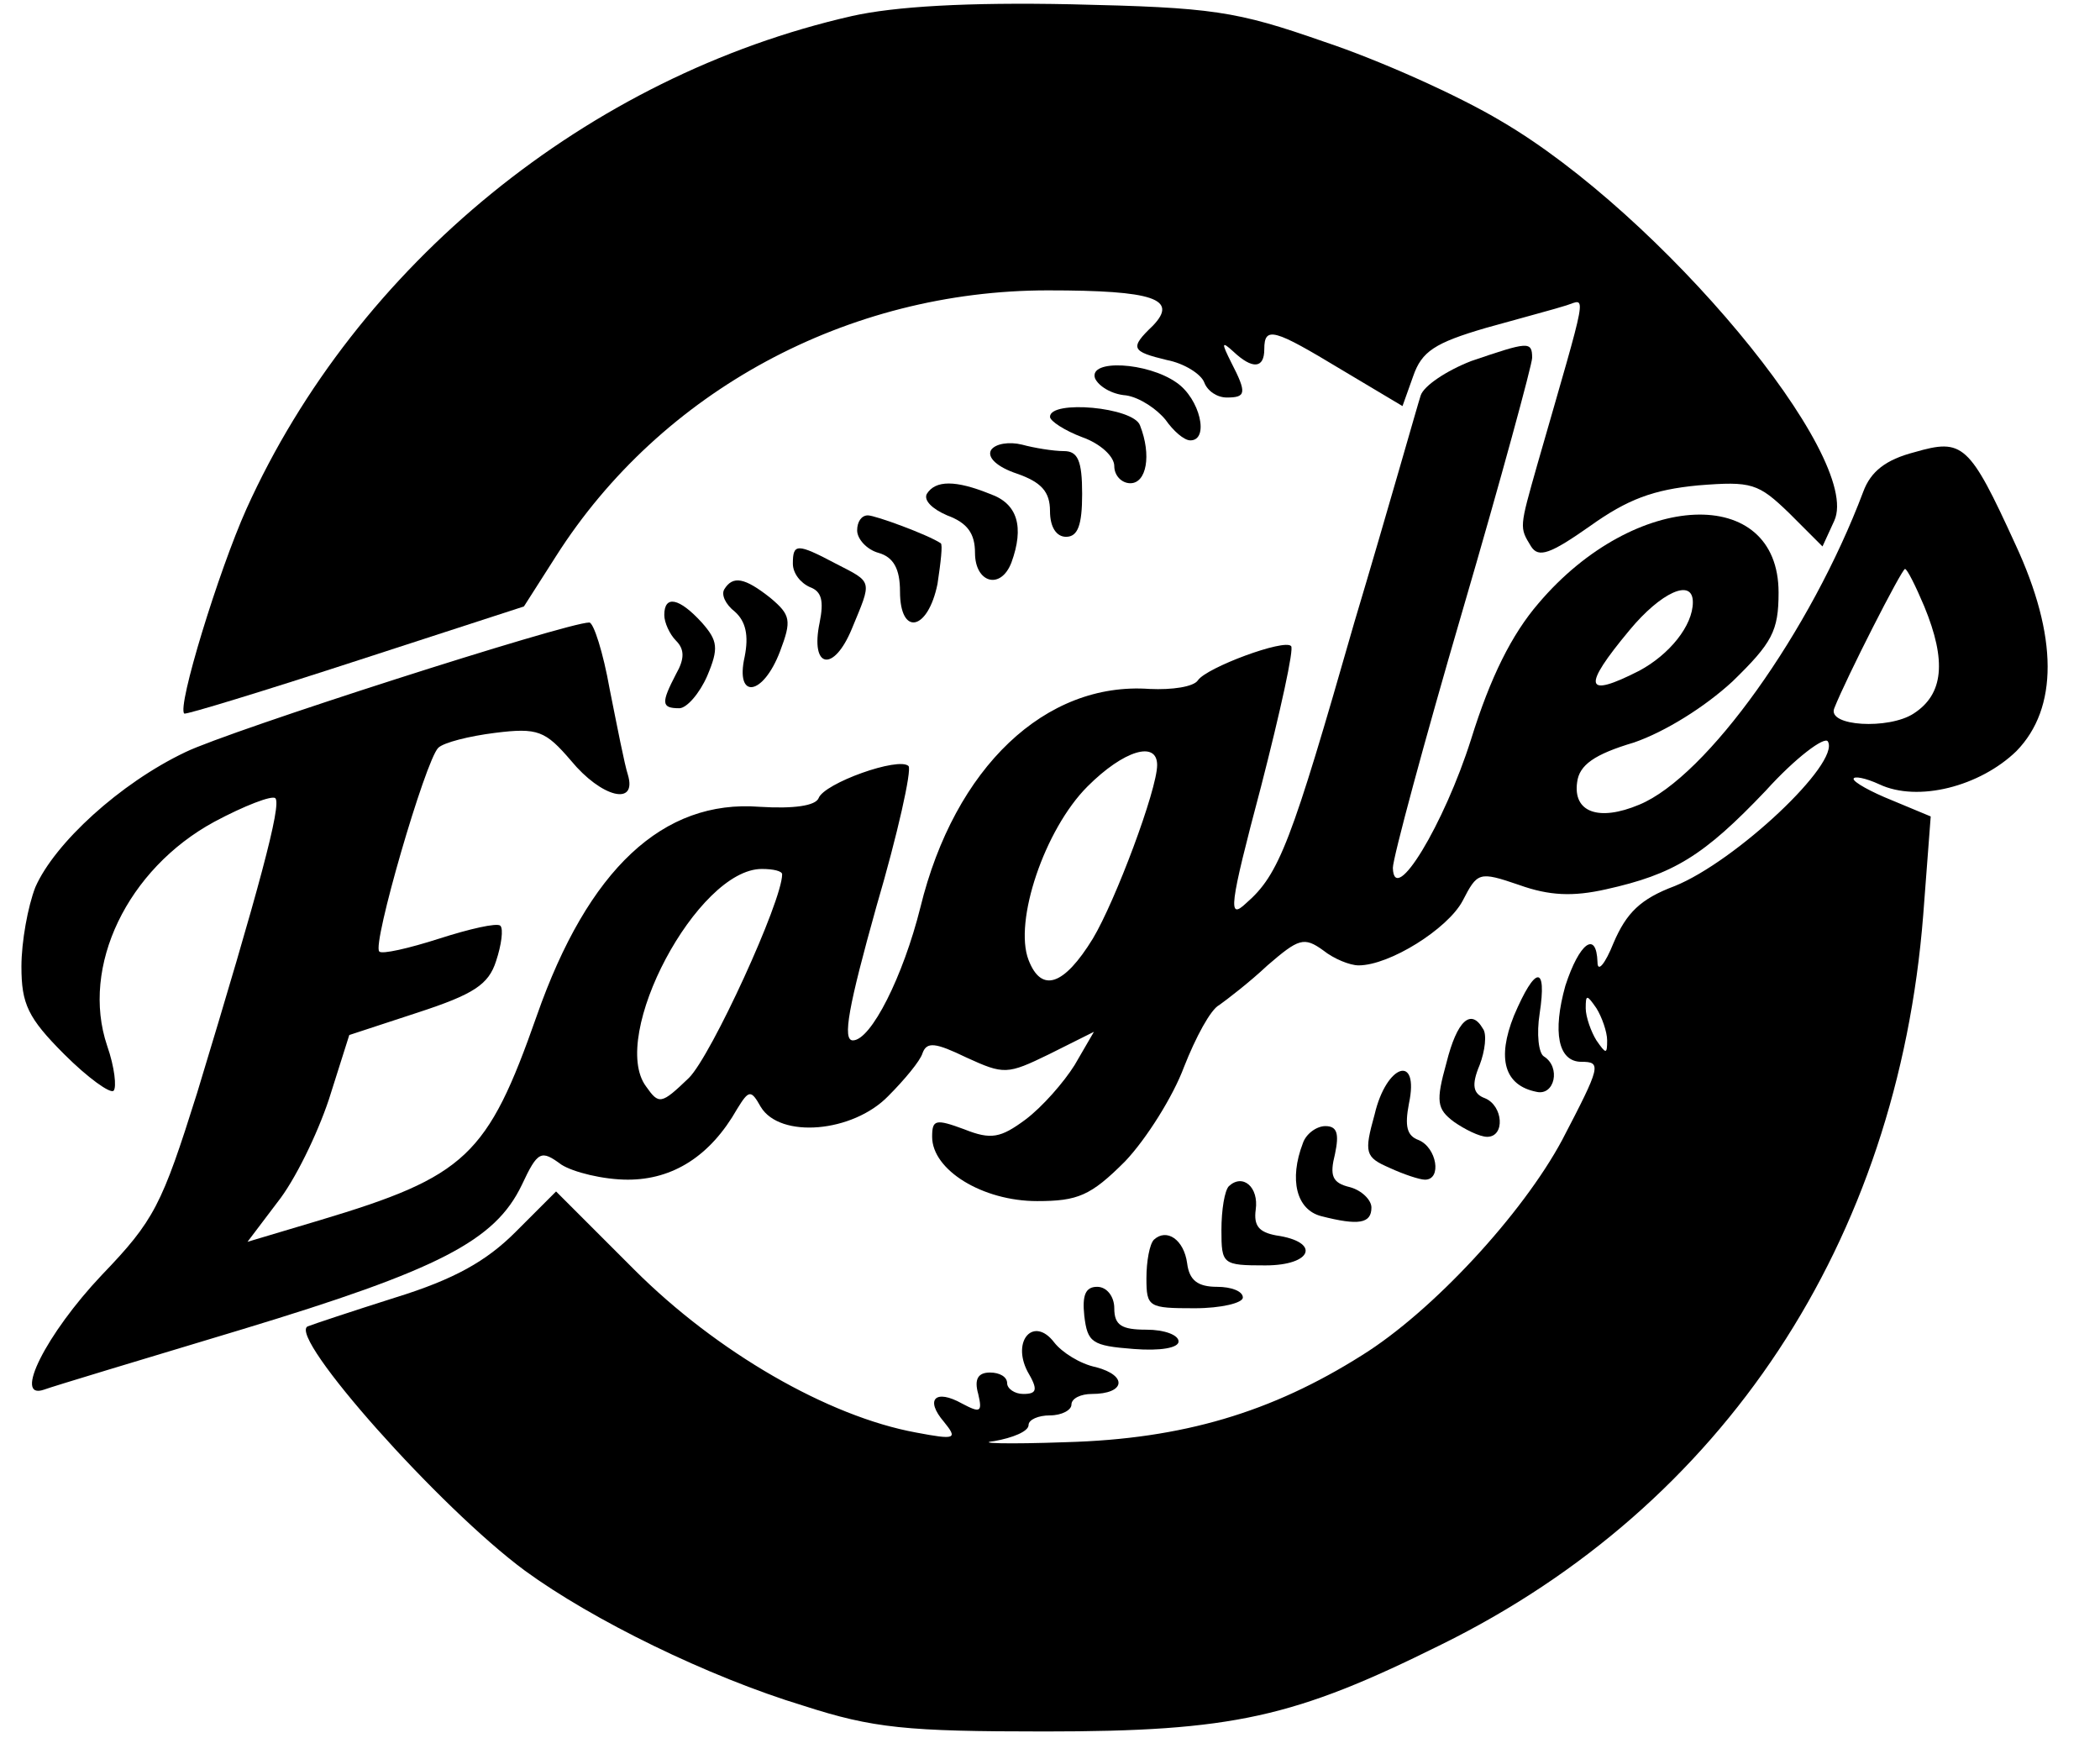 <?xml version="1.0" encoding="UTF-8" standalone="yes"?>
<svg version="1.0" xmlns="http://www.w3.org/2000/svg" width="51.716mm" height="42.798mm" viewBox="0 0 196 162" preserveAspectRatio="xMidYMid meet">
  <g transform="translate(0,162) scale(0.1,-0.1)" fill="#000000" stroke="none">
    <path d="M795 1606 c-246 -56 -462 -232 -565 -460 -26 -58 -65 -185 -58 -191
2 -1 74 21 160 49 l157 51 30 47 c98 154 272 248 459 248 99 0 122 -8 98 -33
-22 -21 -20 -24 13 -32 16 -3 32 -13 35 -21 3 -8 12 -14 21 -14 18 0 19 4 4
33 -9 18 -9 20 2 10 18 -17 29 -16 29 2 0 22 9 19 72 -19 l57 -34 10 28 c8 23
20 31 68 45 32 9 66 18 75 21 19 6 21 19 -27 -148 -17 -60 -17 -59 -6 -77 7
-11 18 -7 55 19 35 25 59 34 101 38 50 4 56 2 85 -26 l31 -31 11 24 c27 59
-162 286 -311 373 -40 24 -114 57 -165 74 -83 29 -104 32 -236 35 -97 2 -165
-2 -205 -11z"/>
    <path d="M1373 1284 c-23 -9 -44 -23 -47 -32 -3 -9 -30 -105 -62 -212 -59
-206 -70 -235 -101 -262 -17 -16 -16 -4 14 109 18 70 31 129 28 131 -6 7 -79
-20 -87 -32 -4 -6 -24 -9 -45 -8 -97 7 -182 -73 -214 -204 -16 -64 -46 -124
-63 -124 -10 0 -4 32 22 125 20 68 33 127 30 131 -9 9 -79 -16 -84 -30 -3 -7
-23 -10 -55 -8 -90 7 -160 -58 -208 -195 -46 -131 -66 -150 -203 -191 l-67
-20 28 37 c16 20 37 63 48 96 l19 60 64 21 c52 17 66 26 73 48 5 15 7 30 4 33
-3 3 -29 -3 -57 -12 -28 -9 -54 -15 -56 -12 -7 6 43 178 55 190 5 5 29 11 53
14 40 5 47 2 71 -26 28 -34 62 -43 53 -13 -3 9 -10 45 -17 80 -6 34 -15 62
-19 62 -21 0 -336 -101 -377 -121 -61 -29 -122 -85 -140 -126 -7 -18 -13 -51
-13 -74 0 -35 6 -48 40 -82 22 -22 43 -37 46 -34 3 3 1 22 -6 42 -25 74 19
165 100 209 28 15 54 25 57 22 6 -6 -15 -84 -73 -275 -33 -105 -40 -119 -89
-170 -52 -55 -83 -117 -54 -107 8 3 91 28 184 56 185 56 237 83 262 135 15 32
18 33 37 19 11 -7 39 -14 62 -14 42 0 77 22 102 66 11 18 13 18 22 2 18 -30
86 -24 119 10 15 15 30 33 32 40 4 11 12 10 41 -4 35 -16 38 -16 77 3 l42 21
-18 -31 c-10 -16 -30 -39 -46 -51 -23 -17 -32 -19 -57 -9 -27 10 -30 9 -30 -7
0 -31 47 -60 98 -60 38 0 50 5 82 37 20 21 45 61 55 88 11 28 25 54 33 58 7 5
28 21 45 37 29 25 34 27 52 14 10 -8 25 -14 33 -14 29 0 83 34 97 60 14 27 15
28 53 15 28 -10 50 -11 81 -4 63 14 91 31 149 92 28 31 55 51 58 46 12 -20
-86 -112 -143 -135 -32 -12 -45 -25 -57 -53 -8 -20 -15 -28 -15 -18 -1 30 -17
18 -30 -22 -12 -43 -7 -71 15 -71 19 0 18 -4 -18 -73 -37 -69 -121 -160 -187
-201 -84 -53 -167 -78 -276 -81 -55 -2 -85 -1 -67 1 17 3 32 9 32 15 0 5 9 9
20 9 11 0 20 5 20 10 0 6 9 10 19 10 31 0 34 17 4 25 -15 3 -32 14 -39 23 -19
25 -40 2 -25 -27 10 -17 9 -21 -4 -21 -8 0 -15 5 -15 10 0 6 -7 10 -16 10 -11
0 -15 -6 -11 -20 4 -17 2 -18 -15 -9 -25 14 -35 4 -17 -17 13 -16 11 -17 -26
-10 -82 15 -186 75 -263 152 l-73 73 -38 -38 c-27 -27 -57 -44 -112 -61 -41
-13 -77 -25 -82 -27 -18 -10 123 -169 203 -228 63 -46 171 -99 260 -126 65
-21 96 -24 225 -24 176 0 233 13 370 81 264 130 426 376 450 681 l7 92 -36 15
c-20 8 -36 17 -36 20 0 3 11 1 24 -5 36 -17 94 -2 128 31 39 40 39 107 -1 193
-43 94 -49 99 -94 86 -27 -7 -41 -18 -48 -37 -49 -130 -146 -266 -209 -292
-38 -16 -62 -7 -58 21 2 16 16 26 53 37 29 10 66 33 92 57 37 36 43 47 43 83
0 101 -134 96 -224 -10 -25 -29 -45 -69 -63 -127 -25 -79 -72 -157 -73 -120 0
9 29 117 65 240 36 123 65 230 65 236 0 16 -4 15 -57 -3z m423 -229 c21 -51
18 -82 -10 -100 -23 -15 -81 -12 -74 5 11 28 63 130 66 130 2 0 10 -16 18 -35z
m-216 4 c0 -22 -22 -49 -50 -64 -51 -26 -54 -16 -9 38 29 35 59 49 59 26z
m-500 -152 c0 -23 -39 -127 -60 -162 -27 -44 -48 -51 -60 -20 -14 36 15 122
55 162 34 34 65 43 65 20z m-350 -102 c0 -25 -66 -169 -87 -190 -26 -25 -28
-25 -40 -8 -35 47 48 203 108 203 11 0 19 -2 19 -5z m770 -155 c0 -13 -1 -13
-10 0 -5 8 -10 22 -10 30 0 13 1 13 10 0 5 -8 10 -22 10 -30z"/>
    <path d="M1022 1268 c3 -7 15 -15 29 -16 13 -2 29 -13 37 -23 7 -10 17 -19 23
-19 18 0 9 39 -13 54 -27 19 -82 22 -76 4z"/>
    <path d="M980 1232 c0 -4 14 -13 30 -19 17 -6 30 -18 30 -27 0 -9 7 -16 15
-16 15 0 20 26 9 54 -6 17 -84 24 -84 8z"/>
    <path d="M925 1201 c-4 -7 6 -16 24 -22 23 -8 31 -17 31 -35 0 -15 6 -24 15
-24 11 0 15 11 15 40 0 31 -4 40 -17 40 -10 0 -28 3 -39 6 -12 3 -25 1 -29 -5z"/>
    <path d="M865 1160 c-3 -6 5 -14 19 -20 19 -7 26 -17 26 -35 0 -28 24 -35 34
-9 12 33 6 55 -20 64 -32 13 -51 13 -59 0z"/>
    <path d="M800 1126 c0 -8 9 -18 20 -21 14 -4 20 -15 20 -36 0 -42 26 -37 35 7
3 20 5 37 3 38 -12 8 -61 26 -68 26 -6 0 -10 -6 -10 -14z"/>
    <path d="M740 1095 c0 -9 7 -18 16 -22 11 -4 13 -13 9 -33 -9 -43 13 -47 30
-6 19 46 20 43 -15 61 -36 19 -40 19 -40 0z"/>
    <path d="M676 1071 c-3 -5 1 -14 10 -21 10 -9 13 -22 9 -42 -9 -40 17 -37 33
5 11 29 10 34 -9 50 -24 19 -35 21 -43 8z"/>
    <path d="M620 1047 c0 -7 5 -18 11 -24 8 -8 8 -17 0 -31 -14 -27 -14 -32 3
-32 7 0 19 14 26 30 11 26 10 33 -5 50 -21 23 -35 26 -35 7z"/>
    <path d="M1413 673 c-16 -40 -9 -65 21 -71 17 -4 23 23 7 33 -5 3 -7 21 -4 40
7 46 -4 45 -24 -2z"/>
    <path d="M1350 629 c-10 -36 -9 -43 7 -55 10 -7 24 -14 31 -14 17 0 15 29 -2
36 -11 4 -13 12 -5 31 5 13 7 29 3 34 -11 19 -24 8 -34 -32z"/>
    <path d="M1283 581 c-10 -36 -9 -40 14 -50 13 -6 28 -11 33 -11 16 0 11 30 -6
37 -11 4 -13 13 -9 34 10 47 -21 37 -32 -10z"/>
    <path d="M1216 554 c-13 -34 -6 -62 17 -68 35 -9 47 -7 47 8 0 7 -9 16 -20 19
-17 4 -19 11 -14 31 4 19 2 26 -9 26 -8 0 -18 -7 -21 -16z"/>
    <path d="M1147 514 c-4 -4 -7 -22 -7 -41 0 -32 1 -33 41 -33 44 0 52 22 10 28
-16 3 -21 9 -19 24 3 21 -12 34 -25 22z"/>
    <path d="M1077 464 c-4 -4 -7 -20 -7 -36 0 -27 2 -28 45 -28 25 0 45 5 45 10
0 6 -11 10 -24 10 -18 0 -26 6 -28 22 -3 22 -19 33 -31 22z"/>
    <path d="M1012 393 c3 -25 7 -28 46 -31 25 -2 42 1 42 7 0 6 -13 11 -30 11
-23 0 -30 4 -30 20 0 11 -7 20 -16 20 -11 0 -14 -8 -12 -27z"/>
  </g>
</svg>